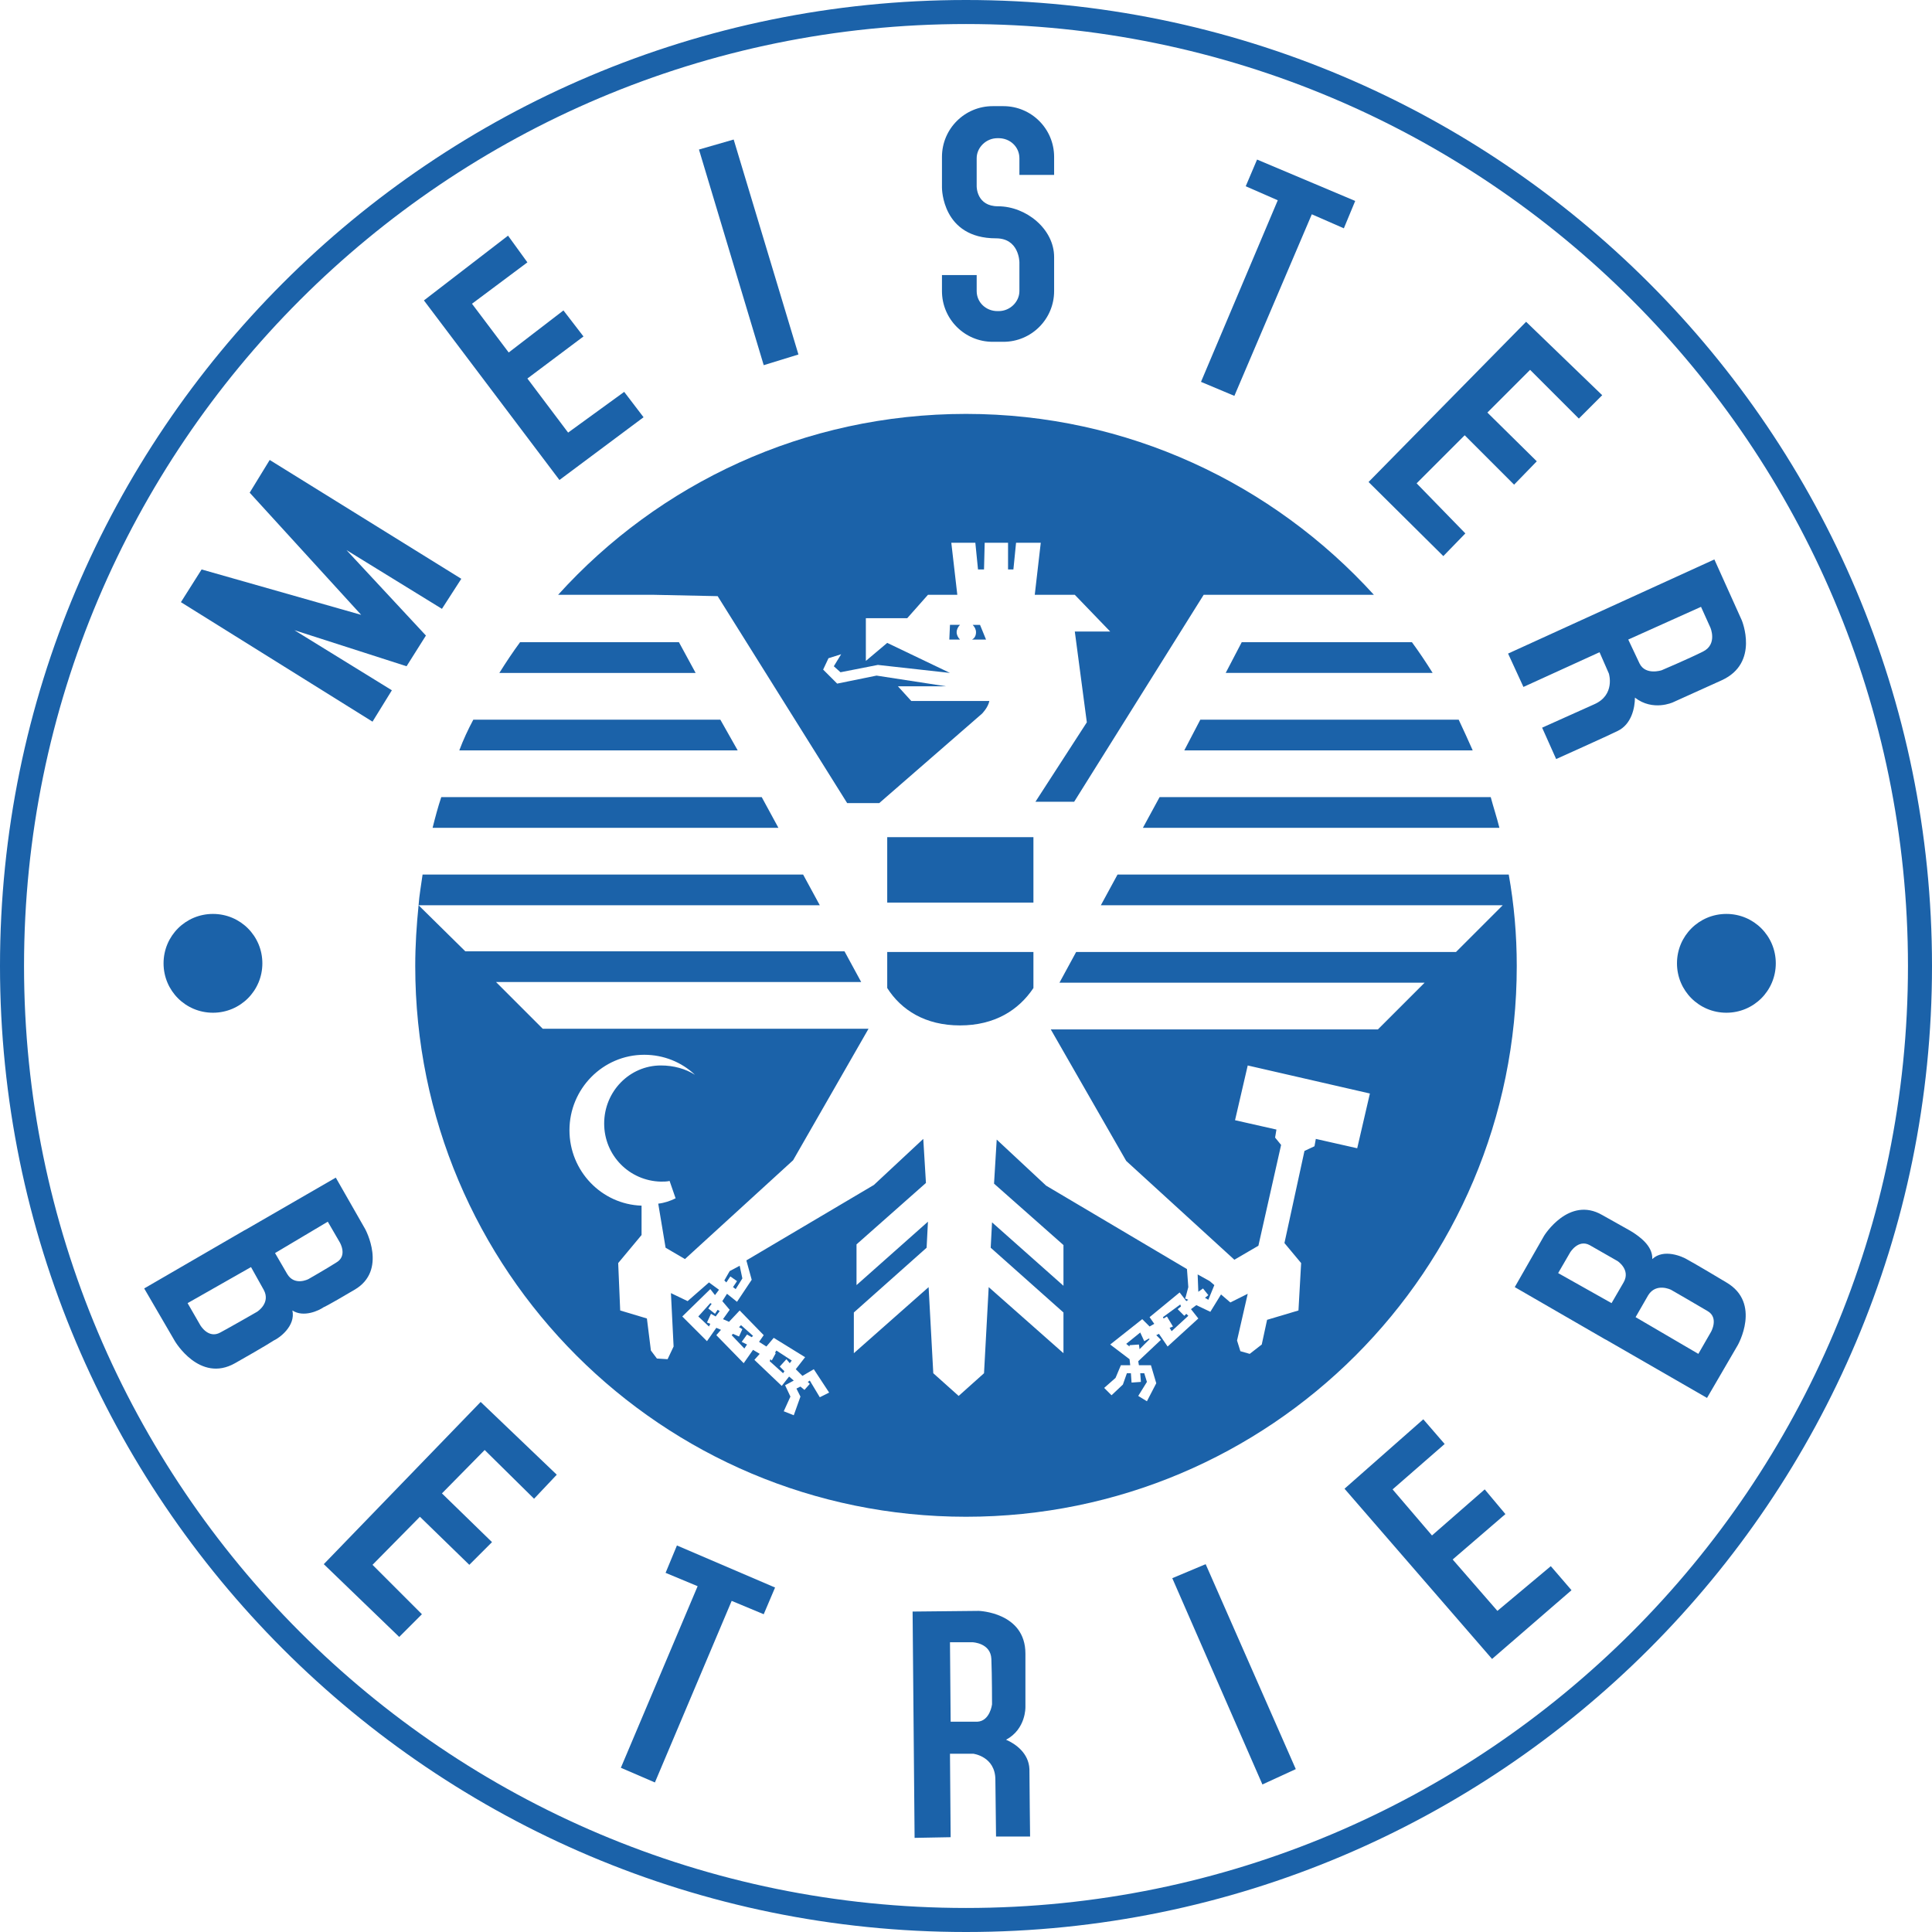 <?xml version="1.0" encoding="utf-8"?>
<!-- Generator: Adobe Illustrator 26.0.2, SVG Export Plug-In . SVG Version: 6.00 Build 0)  -->
<svg version="1.1" id="Ebene_1" xmlns="http://www.w3.org/2000/svg" xmlns:xlink="http://www.w3.org/1999/xlink" x="0px" y="0px"
	 viewBox="0 0 289.4 289.4" style="enable-background:new 0 0 289.4 289.4;" xml:space="preserve">
<style type="text/css">
	.st0{fill-rule:evenodd;clip-rule:evenodd;fill:#1B62A9;}
	.st1{fill:#1B62A9;}
	.st2{display:none;}
</style>
<g id="Hintergrund">
</g>
<g id="Vordergrund">
	<g>
		<path class="st0" d="M49.1,183l1.8,3.1c0,0,1.2,2-0.5,3c-1.4,0.9-4.2,2.5-4.2,2.5s-2.1,1.1-3.2-0.8l-1.8-3.1L49.1,183z
			 M37.6,189.8l-9.5,5.4l1.9,3.3c0,0,1.2,2.1,3,1.1c1.5-0.8,5.5-3.1,5.5-3.1s2.1-1.3,1-3.3L37.6,189.8z M43.8,196.3
			c0.5,2.3-1.9,4.1-2.8,4.5c0,0-1.2,0.8-5.8,3.4c-5.3,3-9-3.3-9-3.3l-4.6-7.9l15-8.7l0.2-0.1l13.5-7.8l4.4,7.7c0,0,3.4,6.2-1.6,9.1
			c-4.4,2.6-4.6,2.6-4.6,2.6C47.8,196.3,45.5,197.4,43.8,196.3z"/>
		<path class="st1" d="M144.7,144.7"/>
		<g>
			<path class="st0" d="M107.9,107.8H70.9c-0.8,1.5-1.5,3-2.1,4.6h41.7L107.9,107.8z"/>
			<path class="st0" d="M120.3,131h-57c-0.2,1.5-0.5,3.1-0.6,4.6h60.1L120.3,131z"/>
			<path class="st0" d="M114.1,119.4h-48c-0.5,1.5-0.9,3-1.3,4.6h51.8L114.1,119.4z"/>
			<polygon class="st0" points="107.1,196.8 106.1,196 106.6,195.3 106.4,195.2 104.6,197.2 106.2,198.7 106.4,198.3 105.9,198.1 
				106.5,196.8 107.2,197.2 107.8,196.4 107.5,196.2 			"/>
			<polygon class="st0" points="117.5,205.4 116.8,204.7 117.8,203.6 118.3,204.2 118.6,203.8 116.3,202.3 116.1,202.6 116.2,202.7 
				115.6,203.8 115.4,203.6 115.3,203.9 117.3,205.7 			"/>
			<path class="st0" d="M171.2,124h53.4c-0.4-1.6-0.9-3.1-1.3-4.6h-49.6L171.2,124z"/>
			<path class="st0" d="M101.7,96.2H77.9c-1.1,1.5-2.1,3-3.1,4.6h29.4L101.7,96.2z"/>
			<path class="st0" d="M177.4,112.4h43.2c-0.7-1.6-1.4-3.1-2.1-4.6h-38.7L177.4,112.4z"/>
			<path class="st0" d="M107.5,89.3l19.4,31h4.8l15.4-13.4c0,0,0.9-0.9,1.1-1.9h-11.7l-2-2.2h7.2l-10.4-1.6l-5.9,1.2l-2.1-2.1
				l0.8-1.7L126,98l-1.1,1.8l1,0.9l5.6-1.1l10.8,1.2l-9.4-4.5l-3.2,2.7v-6.4h6.2l3.1-3.5h4.4l-0.9-7.8h3.6l0.4,4h0.9l0.1-4h3.5v4
				h0.8l0.4-4h3.7l-0.9,7.8h6l5.3,5.5h-5.3l1.8,13.6l-7.7,11.9h5.8l19.4-31h9.5h16c-15.1-16.6-36.9-27.1-61.1-27.1
				s-46,10.4-61.1,27.1H98L107.5,89.3L107.5,89.3z"/>
			<path class="st0" d="M183.6,100.8h31c-1-1.6-2-3.1-3.1-4.6H186L183.6,100.8z"/>
			<polygon class="st0" points="109.3,190.4 108.5,191.8 108.8,192.1 109.4,191.2 110.4,191.9 109.8,192.8 110.2,193.1 111.2,191.5 
				110.8,189.6 			"/>
			<path class="st0" d="M143.8,153.6c5.2,0,8.8-2.3,11-5.6v-5.4h-21.9v5.4C135,151.3,138.6,153.6,143.8,153.6z"/>
			<polygon class="st0" points="111.9,201.4 111.1,201 111.9,199.9 112.6,200.3 112.8,200.1 111,198.5 110.7,198.8 111.2,199.1 
				110.7,200.2 109.8,199.8 109.6,200 111.5,202 			"/>
			<rect x="132.9" y="125.4" class="st0" width="21.9" height="9.8"/>
			<path class="st0" d="M167.4,131l-2.5,4.6h60.2l-7,7h-56.9l-2.5,4.6h54.7l-7,7h-49l11.3,19.7l16.2,14.8l3.6-2.1l3.4-15.1l-0.9-1.1
				l0.2-1.2l-6.2-1.4l1.9-8.2l18.3,4.2l-1.9,8.2l-6.2-1.4l-0.2,1.1l-1.5,0.7l-3,13.8l2.5,3l-0.4,7.1l-4.7,1.4l-0.8,3.7l-1.8,1.4
				l-1.4-0.4l-0.5-1.6l1.6-7l-2.6,1.3l-1.4-1.2l-1.6,2.6l-2.1-1l-0.8,0.6l1.1,1.4l-4.6,4.2l-1.3-1.9l-0.4,0.2l0.7,0.7l-3.4,3.2
				l0.1,0.6l1.8,0l0.8,2.7l-1.4,2.7l-1.3-0.8l1.3-2.1l-0.4-1.3l-0.6,0l0.1,1.3l-1.4,0.1l-0.1-1.4l-0.6,0l-0.6,1.7l-1.7,1.6l-1.1-1.1
				l1.7-1.5l0.8-1.9l1.4,0l-0.1-0.9l-2.9-2.2l4.8-3.8l1.1,1.1l0.7-0.4l-0.7-1l4.5-3.7l1,1.3l0.3-0.2l-0.5-0.2l0.1-0.2l0.4-1.5
				l-0.2-2.7l-21.1-12.5l-7.4-6.9l-0.4,6.6l10.4,9.2v6.1l-10.7-9.5l-0.2,3.8l10.9,9.7v6.1l-11.2-9.9l-0.7,12.9l-3.8,3.4l-3.8-3.4
				l-0.7-12.9l-11.2,9.9v-6.1l10.9-9.7L139,183l-10.7,9.5v-6.1l10.4-9.2l-0.4-6.6l-7.4,6.9l-19.1,11.3l0.8,2.9l-2.2,3.3l-1.5-1.2
				l-0.7,1.1l1.1,1.3l-1,1.4l0.9,0.4l1.6-1.7l3.6,3.7l-0.7,1l1.1,0.7l1.1-1.3l4.7,2.9l-1.4,1.8l1,1l1.7-1l2.3,3.5l-1.4,0.7l-1.5-2.5
				l-0.3,0.2l0.3,0.3l-0.8,0.9l-0.6-0.5l-0.6,0.3l0.6,1.2l-1,2.8l-1.5-0.6l1-2.2l-0.8-1.7l1.3-0.7l-0.7-0.6l-1.1,1.4l-4.1-3.9
				l0.8-0.9l-1-0.6l-1.4,2l-4.1-4.2l0.7-0.8l-0.7-0.3l-1.4,2l-3.7-3.7l4.2-4.1l0.7,0.9l0.6-0.8l-1.5-1.1l-3.2,2.8l-2.5-1.2l0.4,8
				l-0.9,1.9l-1.6-0.1l-0.9-1.2l-0.6-4.8l-4-1.2l-0.3-7.1l3.5-4.2l0-4.4c-6-0.2-10.8-5.2-10.8-11.3c0-6.2,5-11.3,11.2-11.3
				c2.9,0,5.6,1.1,7.6,3c-1.4-0.9-3.2-1.4-5.1-1.4c-4.7,0-8.5,3.9-8.5,8.7s3.8,8.6,8.5,8.7c0.4,0,0.9,0,1.3-0.1l0.9,2.6
				c-0.8,0.4-1.7,0.7-2.6,0.8l1.1,6.6l2.9,1.7l16.2-14.8l11.3-19.7H81.3l-7-7H129l-2.5-4.6H69.7l-7-6.9c-0.3,3-0.5,6-0.5,9.1
				c0,45.6,36.9,82.5,82.5,82.5s82.5-36.9,82.5-82.5c0-4.7-0.4-9.2-1.2-13.7L167.4,131L167.4,131z"/>
			<path class="st0" d="M145.7,93.6c0.3,0.3,0.5,0.7,0.5,1.1c0,0.5-0.2,0.9-0.6,1.1h2.1l-0.9-2.2H145.7z"/>
			<path class="st0" d="M143.3,94.7c0-0.4,0.2-0.8,0.5-1.1h-1.5l-0.1,2.2h1.6C143.5,95.5,143.3,95.1,143.3,94.7z"/>
			<polygon class="st0" points="177.4,197.1 176.4,196.1 176.9,195.7 176.8,195.4 174.2,197.3 174.3,197.5 174.8,197.2 175.7,198.7 
				175.2,198.9 175.5,199.4 178,197.1 177.7,196.8 			"/>
			<polygon class="st0" points="171.4,200.9 170.8,199.6 168.7,201.3 169.2,201.7 169.2,201.5 170.6,201.4 170.7,202.1 172.2,200.6 
				172.1,200.5 			"/>
			<polygon class="st0" points="180.2,193 181,194 180.5,194.4 181,194.7 181.9,192.5 181.2,191.9 179.4,190.9 179.5,193.5 			"/>
			<path class="st0" d="M62.7,135.6L62.7,135.6C62.7,135.6,62.7,135.6,62.7,135.6L62.7,135.6z"/>
		</g>
		<path class="st0" d="M3.6,144.7C3.6,66.8,66.8,3.6,144.7,3.6s141.1,63.2,141.1,141.1s-63.2,141.1-141.1,141.1S3.6,222.6,3.6,144.7
			z M0,144.7C0,64.8,64.8,0,144.7,0s144.7,64.8,144.7,144.7s-64.8,144.7-144.7,144.7S0,224.6,0,144.7z"/>
		<polygon class="st0" points="63.5,45 76.1,35.3 79,39.3 70.7,45.5 76.2,52.8 84.4,46.5 87.4,50.4 79,56.7 85.1,64.8 93.5,58.7 
			96.4,62.5 83.8,71.9 		"/>
		<polygon class="st0" points="40.4,68.9 69.1,86.7 66.2,91.2 51.9,82.4 63.8,95.2 60.9,99.8 44.1,94.4 58.7,103.4 55.8,108.1 
			27.1,90.2 30.2,85.3 54.1,92.1 37.4,73.8 		"/>
		<polygon class="st0" points="104.7,22.4 109.9,20.9 119.6,53.1 114.4,54.7 		"/>
		<path class="st1" d="M141,41.2"/>
		<path class="st0" d="M146.3,41.2v2.4c0,1.7,1.4,3,3.1,3h0.2c1.7,0,3.1-1.4,3.1-3v-4.3c0-0.2-0.1-3.6-3.5-3.6
			c-8.1,0-8.1-7.5-8.1-7.6v-4.6c0-4.2,3.4-7.6,7.6-7.6h1.6c4.2,0,7.6,3.4,7.6,7.6v2.7h-5.2v-2.5c0-1.7-1.4-3-3.1-3h-0.2
			c-1.7,0-3.1,1.4-3.1,3v4.2c0,0.1,0,3,3.2,3c4.2,0,8.4,3.4,8.4,7.6v5.1c0,4.2-3.4,7.6-7.6,7.6h-1.6c-4.2,0-7.6-3.4-7.6-7.6v-2.4
			L146.3,41.2L146.3,41.2z"/>
		<polygon class="st1" points="188.3,23.9 203,30.1 201.3,34.2 196.5,32.1 184.9,59.3 179.9,57.2 191.4,30 186.6,27.9 		"/>
		<polygon class="st0" points="228.6,48.2 240,59.2 236.5,62.7 229.2,55.4 222.8,61.8 230.2,69.1 226.8,72.6 219.4,65.2 212.2,72.4 
			219.5,79.9 216.2,83.3 205,72.2 		"/>
		<polygon class="st0" points="72,210 83.4,220.9 80,224.5 72.6,217.2 66.2,223.7 73.7,231 70.3,234.4 62.9,227.2 55.8,234.4 
			63.2,241.8 59.8,245.2 48.5,234.3 		"/>
		<polygon class="st0" points="201.4,223 213.2,212.6 216.4,216.3 208.6,223.1 214.5,230 222.4,223.1 225.5,226.8 217.6,233.6 
			224.3,241.3 232.3,234.6 235.4,238.2 223.5,248.5 		"/>
		<polygon class="st0" points="175.6,236.4 180.6,234.3 194.1,265 189.1,267.3 		"/>
		<path class="st0" d="M137,275.3l-0.3-33.9l9.9-0.1c0,0,7,0.2,7,6.4v8c0,0,0.1,3.3-2.9,4.9c1.4,0.6,3.4,2,3.5,4.4
			c0,1.6,0.1,10.1,0.1,10.1l-5.1,0l-0.1-8.5c0-3.5-3.3-3.9-3.3-3.9h-3.5l0.1,12.5L137,275.3z M142.4,257.9l-0.1-11.9h3.4
			c0,0,2.7,0.1,2.8,2.5c0.1,2.5,0.1,6.8,0.1,6.8s-0.3,2.5-2.2,2.6L142.4,257.9z"/>
		<polygon class="st1" points="101.4,231.5 116.1,237.8 114.4,241.8 109.6,239.8 98.1,267 93,264.8 104.5,237.6 99.7,235.6 		"/>
		<g>
			<path class="st1" d="M24.5,144.3c0-4.1,3.3-7.4,7.4-7.4s7.4,3.3,7.4,7.4s-3.3,7.4-7.4,7.4S24.5,148.4,24.5,144.3z"/>
			<path class="st1" d="M31.9,144.3"/>
		</g>
		<g>
			<path class="st1" d="M251.2,144.3c0-4.1,3.3-7.4,7.4-7.4s7.4,3.3,7.4,7.4s-3.3,7.4-7.4,7.4S251.2,148.4,251.2,144.3z"/>
			<path class="st1" d="M258.6,144.3"/>
		</g>
		<path class="st0" d="M225.9,97.9l30.9-14.1l4.1,9.1c0,0,2.7,6.4-3,9l-7.3,3.3c0,0-3,1.4-5.7-0.7c0,1.5-0.5,4-2.6,5
			c-1.4,0.7-9.2,4.2-9.2,4.2l-2.1-4.7l7.8-3.5c3.2-1.4,2.2-4.6,2.2-4.6l-1.4-3.2l-11.4,5.2L225.9,97.9z M243.9,95.8l10.9-4.9
			l1.4,3.1c0,0,1.1,2.5-1.1,3.6c-2.2,1.1-6.2,2.8-6.2,2.8s-2.4,0.8-3.3-1L243.9,95.8z"/>
		<path class="st0" d="M233.4,190.7l1.8-3.1c0,0,1.2-2,2.9-1.1c1.4,0.8,4.2,2.4,4.2,2.4s2,1.3,0.9,3.2l-1.8,3.1L233.4,190.7z
			 M245,197.3l9.4,5.5l1.9-3.3c0,0,1.2-2.1-0.5-3.1c-1.5-0.9-5.5-3.2-5.5-3.2s-2.2-1.1-3.4,0.8L245,197.3z M247.5,188.6
			c1.7-1.6,4.5-0.4,5.3,0.1c0,0,1.3,0.7,5.8,3.4c5.3,3.1,1.7,9.4,1.7,9.4l-4.6,7.9l-15.1-8.7l-0.2-0.1l-13.5-7.8l4.4-7.7
			c0,0,3.7-6,8.7-3.1c4.5,2.5,4.6,2.6,4.6,2.6C245.5,185.2,247.6,186.6,247.5,188.6z"/>
	</g>
</g>
<g id="Hilfslinien_anzeigen" class="st2">
</g>
</svg>
